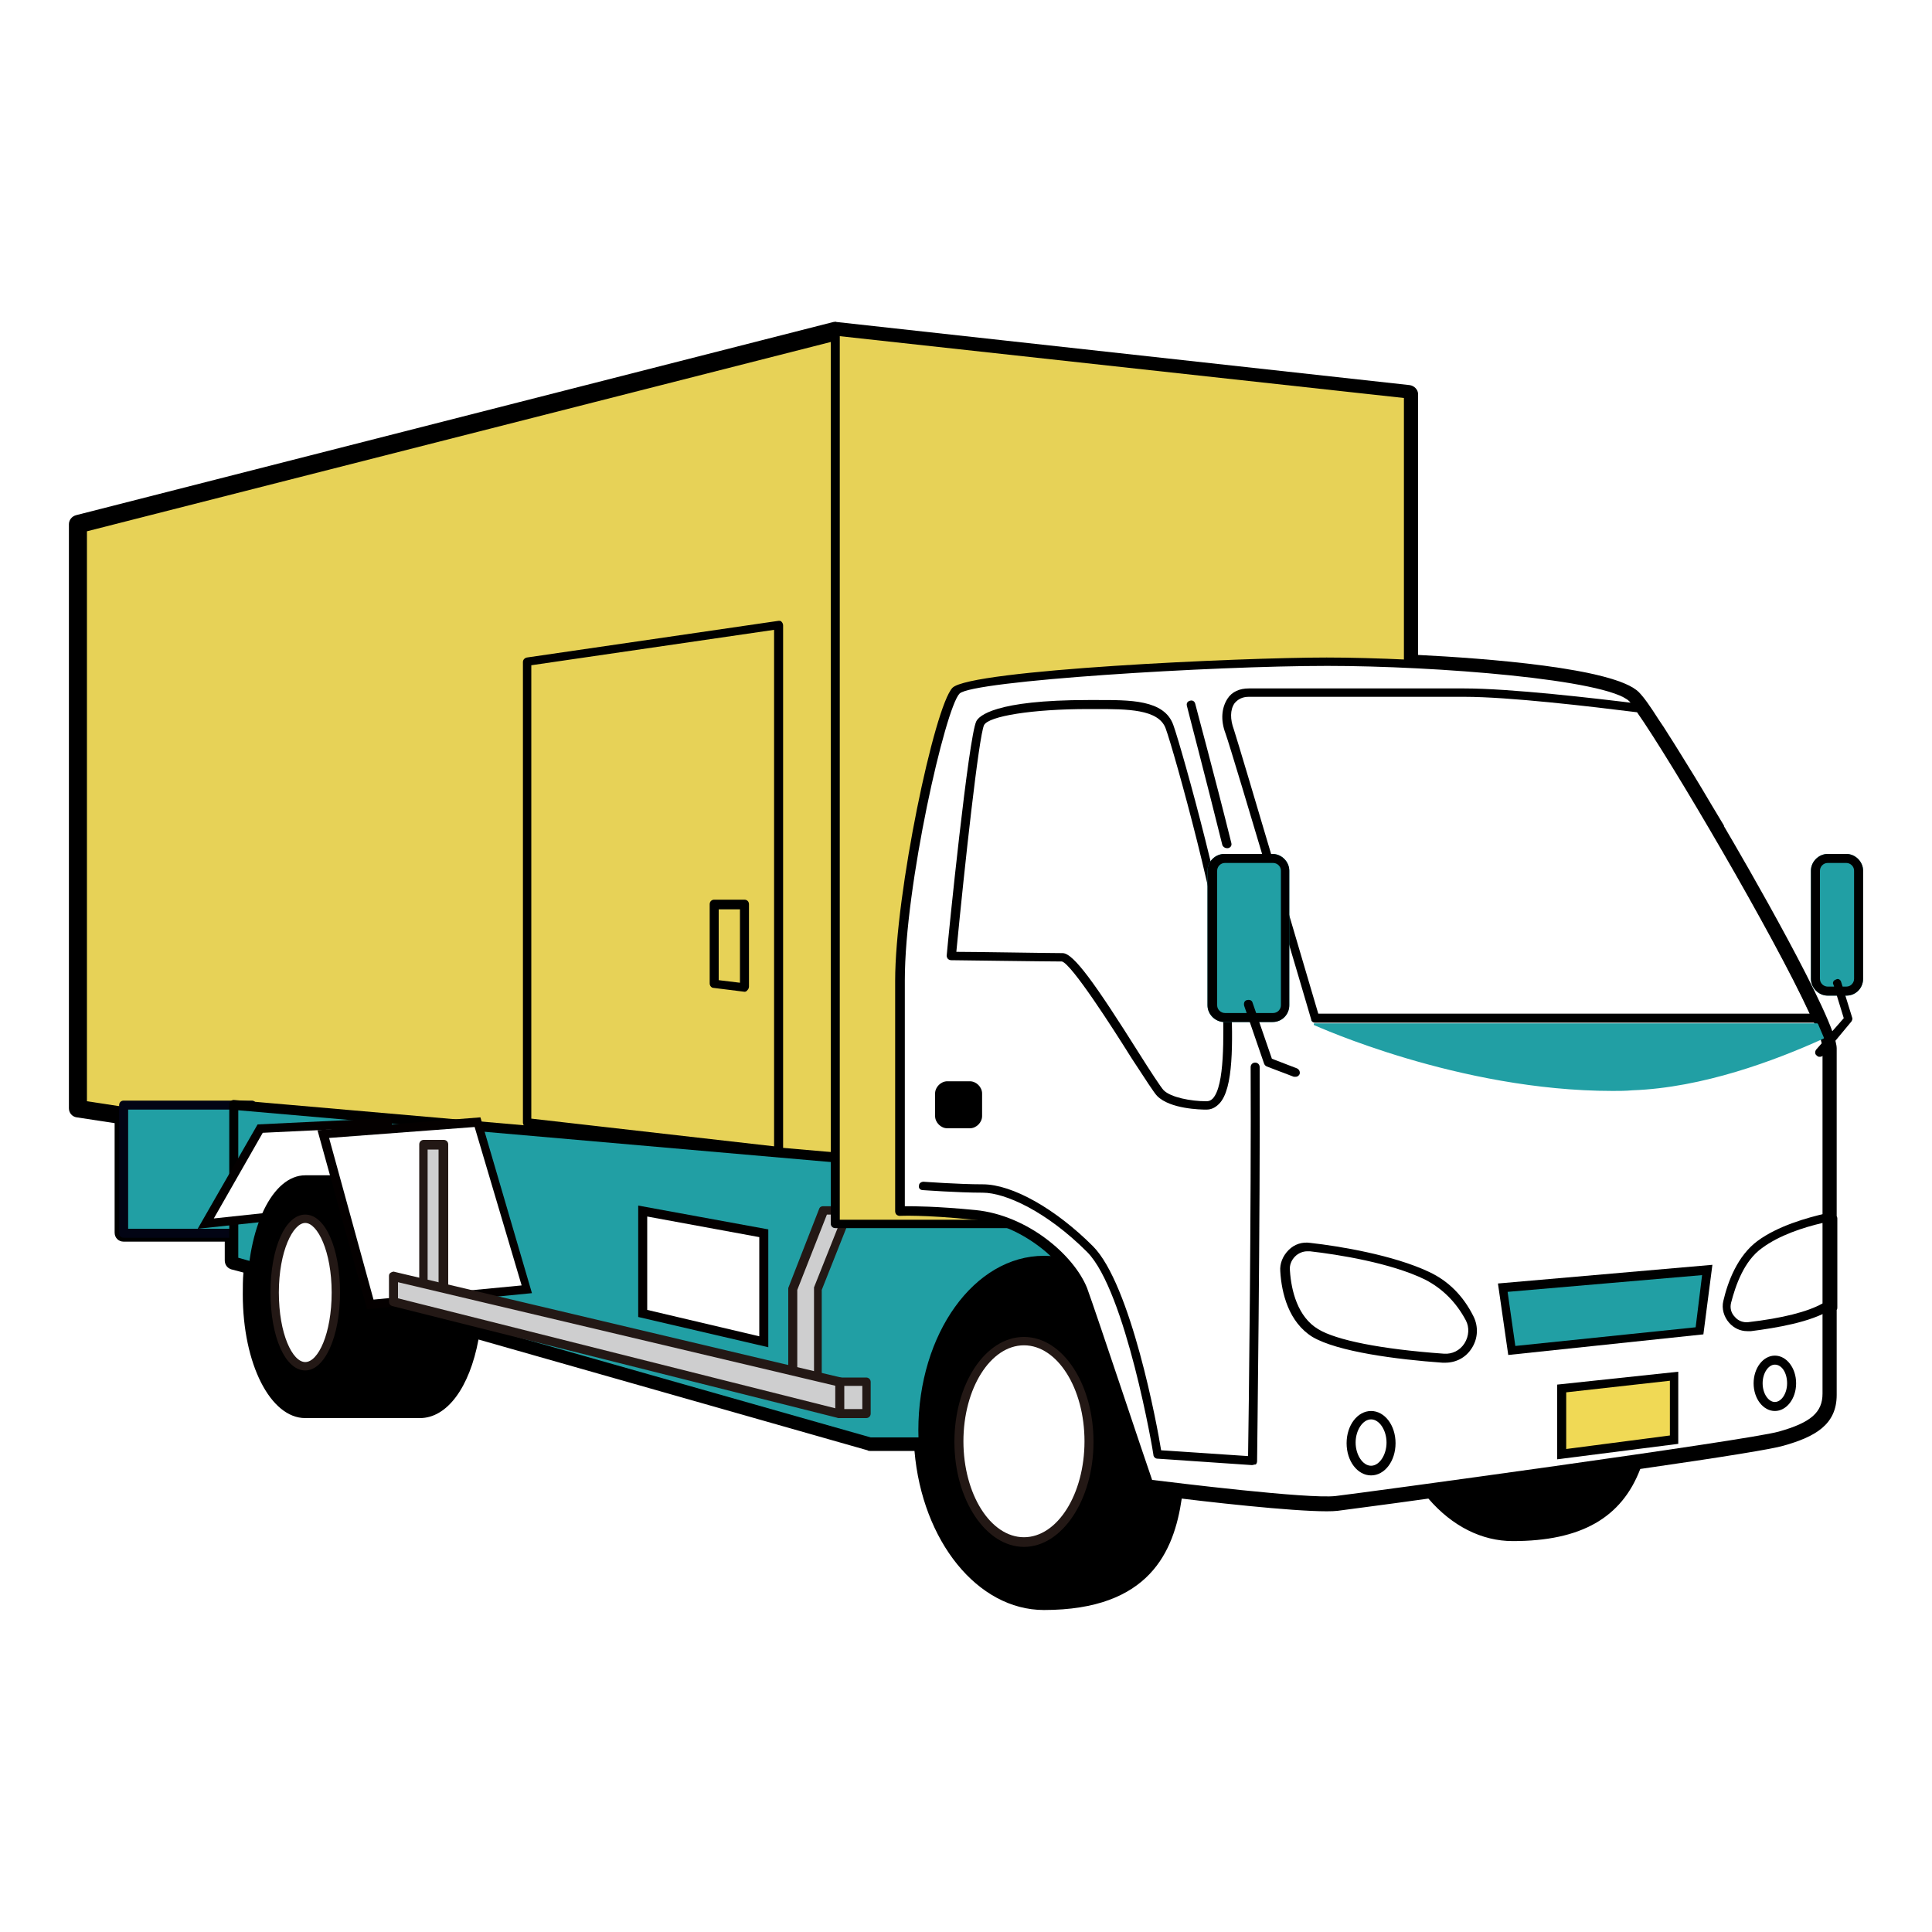 <?xml version="1.0" encoding="utf-8"?>
<!-- Generator: Adobe Illustrator 24.3.0, SVG Export Plug-In . SVG Version: 6.00 Build 0)  -->
<svg version="1.1" xmlns="http://www.w3.org/2000/svg" xmlns:xlink="http://www.w3.org/1999/xlink" x="0px" y="0px"
	 viewBox="0 0 300 300" style="enable-background:new 0 0 300 300;" xml:space="preserve">
<style type="text/css">
	.st0{fill:none;}
	.st1{fill:#15A7AD;}
	.st2{fill:#FFFFFF;}
	.st3{fill:none;stroke:#000000;stroke-width:2;stroke-linejoin:round;stroke-miterlimit:10;}
	.st4{fill:none;stroke:#000000;stroke-width:2.686;stroke-linejoin:round;stroke-miterlimit:10;}
	.st5{fill:#E7D257;stroke:#000000;stroke-width:2.821;stroke-linecap:round;stroke-linejoin:round;stroke-miterlimit:10;}
	.st6{fill:#219FA4;stroke:#020414;stroke-width:1.355;stroke-linecap:round;stroke-linejoin:round;stroke-miterlimit:10;}
	.st7{fill:#219FA4;stroke:#000000;stroke-width:1.355;stroke-linecap:round;stroke-linejoin:round;stroke-miterlimit:10;}
	.st8{fill:#FFFFFF;stroke:#040000;stroke-width:1.355;stroke-miterlimit:10;}
	.st9{stroke:#000000;stroke-width:1.355;stroke-linecap:round;stroke-linejoin:round;stroke-miterlimit:10;}
	.st10{fill:#CECECF;stroke:#231815;stroke-width:1.355;stroke-linecap:round;stroke-linejoin:round;stroke-miterlimit:10;}
	.st11{fill:#FFFFFF;stroke:#231815;stroke-width:1.355;stroke-linecap:round;stroke-linejoin:round;stroke-miterlimit:10;}
	.st12{fill:url(#SVGID_1_);stroke:#040000;stroke-width:1.355;stroke-miterlimit:10;}
	.st13{fill:#E7D257;stroke:#000000;stroke-width:1.355;stroke-linecap:round;stroke-linejoin:round;stroke-miterlimit:10;}
	.st14{fill:none;stroke:#000000;stroke-width:1.355;stroke-linecap:round;stroke-linejoin:round;stroke-miterlimit:10;}
	.st15{fill:#FFFFFF;stroke:#000000;stroke-width:1.355;stroke-linecap:round;stroke-linejoin:round;stroke-miterlimit:10;}
	.st16{fill:#F0D955;stroke:#000000;stroke-width:1.355;stroke-miterlimit:10;}
	.st17{fill:url(#SVGID_2_);}
	.st18{fill:url(#SVGID_3_);}
	.st19{fill:#219FA4;stroke:#000000;stroke-width:1.355;stroke-miterlimit:10;}
	.st20{fill:#FFFFFF;stroke:#000000;stroke-width:1.355;stroke-miterlimit:10;}
	.st21{fill:#219FA4;stroke:#219FA4;stroke-width:0.339;stroke-linecap:round;stroke-linejoin:round;stroke-miterlimit:10;}
	.st22{fill:#219FA4;stroke:#219FA4;stroke-width:1.355;stroke-linecap:round;stroke-linejoin:round;stroke-miterlimit:10;}
	.st23{fill:#E7D257;}
	.st24{fill:#219FA4;}
	.st25{fill:#020414;}
	.st26{fill:#040000;}
	.st27{fill:#CECECF;}
	.st28{fill:#231815;}
	.st29{fill:url(#SVGID_4_);}
	.st30{fill:#F0D955;}
	.st31{fill:url(#SVGID_5_);}
	.st32{fill:url(#SVGID_6_);}
	.st33{fill:#219FA4;stroke:#219FA4;stroke-width:0.36;stroke-linecap:round;stroke-linejoin:round;stroke-miterlimit:10;}
	.st34{fill:none;stroke:#000000;stroke-width:2.245;stroke-miterlimit:10;}
	.st35{fill:#219FA4;stroke:#219FA4;stroke-width:0.372;stroke-linecap:round;stroke-linejoin:round;stroke-miterlimit:10;}
	.st36{fill:none;stroke:#000000;stroke-width:2.065;stroke-linejoin:round;stroke-miterlimit:10;}
	.st37{fill:none;stroke:#000000;stroke-width:1.032;stroke-linejoin:bevel;stroke-miterlimit:10;}
	.st38{fill:none;stroke:#000000;stroke-width:2.065;stroke-linejoin:bevel;stroke-miterlimit:10;}
	.st39{fill:none;stroke:#FFFFFF;stroke-width:1.032;stroke-miterlimit:10;}
	.st40{fill:none;stroke:#000000;stroke-width:1.487;stroke-linecap:round;stroke-linejoin:round;stroke-miterlimit:10;}
	.st41{fill:#FFFFFF;stroke:#000000;stroke-width:3;stroke-linecap:round;stroke-linejoin:round;stroke-miterlimit:10;}
	.st42{fill:none;stroke:#231815;stroke-width:1.001;stroke-linecap:round;stroke-linejoin:round;stroke-miterlimit:10;}
	.st43{fill:none;stroke:#000000;stroke-width:2;stroke-linecap:round;stroke-linejoin:round;stroke-miterlimit:10;}
	.st44{fill:#FFFFFF;stroke:#000000;stroke-width:1.866;stroke-linejoin:round;stroke-miterlimit:10;}
	.st45{fill:#FFFFFF;stroke:#000000;stroke-width:1.866;stroke-linecap:round;stroke-linejoin:round;stroke-miterlimit:10;}
	.st46{fill:none;stroke:#000000;stroke-width:1.866;stroke-linecap:round;stroke-miterlimit:10;}
	.st47{fill:none;stroke:#000000;stroke-width:1.866;stroke-linecap:round;stroke-linejoin:round;stroke-miterlimit:10;}
	.st48{fill:none;stroke:#231815;stroke-width:2;stroke-linecap:round;stroke-linejoin:round;stroke-miterlimit:10;}
	.st49{fill:none;stroke:#000000;stroke-width:2;stroke-miterlimit:10;}
	.st50{fill:#9CCA3F;}
	.st51{opacity:0.6;fill:#FF525B;}
	.st52{fill:#FFFFFF;stroke:#000000;stroke-width:2.937;stroke-linecap:round;stroke-linejoin:round;stroke-miterlimit:10;}
	.st53{fill:none;stroke:#231815;stroke-width:0.98;stroke-linecap:round;stroke-linejoin:round;stroke-miterlimit:10;}
	.st54{fill:none;stroke:#000000;stroke-width:1.958;stroke-linecap:round;stroke-linejoin:round;stroke-miterlimit:10;}
	.st55{fill:none;stroke:#000000;stroke-width:1.827;stroke-linecap:round;stroke-linejoin:round;stroke-miterlimit:10;}
	.st56{fill:none;stroke:#231815;stroke-width:1.958;stroke-linecap:round;stroke-linejoin:round;stroke-miterlimit:10;}
	.st57{fill:#B4DCF0;}
	.st58{fill:none;stroke:#000000;stroke-width:1.958;stroke-linejoin:round;stroke-miterlimit:10;}
	.st59{fill:#00B1B8;}
	.st60{fill:none;stroke:#000000;stroke-width:3;stroke-linejoin:round;stroke-miterlimit:10;}
	.st61{fill:none;stroke:#000000;stroke-width:2;stroke-linecap:round;stroke-miterlimit:10;}
	.st62{fill:none;stroke:#000000;stroke-width:1.791;stroke-linecap:round;stroke-linejoin:round;stroke-miterlimit:10;}
	.st63{fill:none;stroke:#000000;stroke-width:2.686;stroke-linecap:round;stroke-linejoin:round;stroke-miterlimit:10;}
	.st64{fill:none;stroke:#231815;stroke-width:2;stroke-miterlimit:10;}
	.st65{fill:#FFFFFF;stroke:#000000;stroke-width:2;stroke-miterlimit:10;}
	.st66{display:none;}
	.st67{display:inline;fill:#FFFFFF;}
	.st68{display:inline;fill:#231815;}
	.st69{display:inline;}
	.st70{display:inline;fill:#219FA4;}
	.st71{display:inline;fill:#9CCA3F;}
	.st72{display:inline;opacity:0.6;fill:#FF525B;}
	.st73{display:inline;fill:#E7D257;}
	.st74{fill:#BA9BC9;}
</style>
<pattern  x="-960" y="-1322.9" width="17.4" height="17.4" patternUnits="userSpaceOnUse" id="新規パターンスウォッチ_20" viewBox="2.3 -19.7 17.4 17.4" style="overflow:visible;">
	<g>
		<rect x="2.3" y="-19.7" class="st0" width="17.4" height="17.4"/>
		<rect x="2.3" y="-19.7" class="st0" width="17.4" height="17.4"/>
		<g>
			<path class="st1" d="M4.5-19.7c0,1.3-1,2.3-2.3,2.3c-1.3,0-2.3-1-2.3-2.3S1-22,2.3-22C3.5-22,4.5-20.9,4.5-19.7z"/>
			<path class="st1" d="M22-19.7c0,1.3-1,2.3-2.3,2.3c-1.3,0-2.3-1-2.3-2.3s1-2.3,2.3-2.3C20.9-22,22-20.9,22-19.7z"/>
			<path class="st1" d="M4.5-2.3C4.5-1,3.5,0,2.3,0C1,0,0-1,0-2.3s1-2.3,2.3-2.3C3.5-4.5,4.5-3.5,4.5-2.3z"/>
			<path class="st1" d="M13.3-11c0,1.3-1,2.3-2.3,2.3c-1.3,0-2.3-1-2.3-2.3c0-1.3,1-2.3,2.3-2.3C12.2-13.3,13.3-12.2,13.3-11z"/>
			<path class="st1" d="M22-2.3C22-1,20.9,0,19.7,0c-1.3,0-2.3-1-2.3-2.3s1-2.3,2.3-2.3C20.9-4.5,22-3.5,22-2.3z"/>
		</g>
	</g>
</pattern>
<g id="back">
</g>
<g id="img">
	<g>
		<g>
			<path class="st23" d="M218.7,103.1c14.8,0.7,31.9,2.6,34.7,5.4c0.3,0.3,0.7,0.8,1.2,1.5l0,0c0,0,0,0,0,0c0.5,0.7,1.1,1.6,1.8,2.6
				c0,0,0,0,0,0c0.5,0.7,0.9,1.4,1.5,2.3c0,0,0,0,0,0c0.5,0.8,1.1,1.7,1.6,2.6c0,0,0,0,0,0c1.4,2.3,3.1,5,4.7,7.8c0,0,0,0,0,0
				c0.7,1.1,1.3,2.3,2,3.5c0,0,0,0,0,0c8.3,14.2,17.4,30.9,17.4,33.9c0,2.5,0,14.4,0,26.4c0,0,0,0,0.1,0c0,4.8,0,9.5,0,13.8
				c0,0,0,0-0.1,0c0,7,0,12.5,0,13.6c0,3.4-2.2,5.1-7.3,6.5c-1.9,0.5-11.4,2-22.8,3.7c-2.3,6.7-7.4,11-18.8,11
				c-4.8,0-9.2-2.5-12.5-6.7c-7.7,1-13.5,1.8-14.8,2c-3.5,0.4-18.1-1.2-25.2-2.1c-1.1,10.3-5.3,17.7-20.2,17.7
				c-10,0-18.1-10.9-18.7-24.7h-8.2l-62-17.6c-1,7.3-4.2,12.6-7.9,12.6H47.4c-4.6,0-8.3-8-8.3-17.8c0-1.5,0.1-3,0.3-4.4l-3-0.9v-4.3
				H19.2v-18.2l-7.1-1.1V81.4l117.6-30l89,9.8V103.1z"/>
			<path d="M162.1,250c-10.3,0-18.9-10.7-20.1-24.7h-6.9c-0.1,0-0.3,0-0.4-0.1l-60.4-17.2c-1.4,7.5-4.9,12.2-9.1,12.2H47.4
				c-5.4,0-9.7-8.4-9.7-19.2c0-1.1,0-2.3,0.1-3.4l-1.9-0.5c-0.6-0.2-1-0.7-1-1.4v-2.9H19.2c-0.8,0-1.4-0.6-1.4-1.4v-17l-5.9-0.9
				c-0.7-0.1-1.2-0.7-1.2-1.4V81.4c0-0.6,0.4-1.2,1.1-1.4l117.6-30c0.2,0,0.3-0.1,0.5,0l89,9.8c0.7,0.1,1.3,0.7,1.3,1.4v40.5
				c10.1,0.5,30.6,2,34.3,5.8c0.3,0.3,0.8,0.9,1.3,1.6c0.5,0.7,1.1,1.6,1.8,2.7c0,0,0,0,0,0l0,0c0.5,0.7,1,1.5,1.5,2.3
				c0.5,0.8,1.1,1.7,1.7,2.7c1.5,2.4,3.1,5,4.8,7.9c0.7,1.2,1.4,2.3,2.1,3.5c0,0,0,0.1,0,0.1c2.9,4.9,17.5,30.1,17.5,34.5v26
				c0,0.1,0.1,0.2,0.1,0.4v13.8c0,0.1,0,0.3-0.1,0.4v13.2c0,4.6-3.3,6.5-8.3,7.9c-1.7,0.5-9,1.7-22.2,3.6
				c-2.9,7.6-9.2,11.2-19.8,11.2c-4.8,0-9.4-2.3-13.1-6.6c-7.1,1-12.7,1.7-14.1,1.9c-3.4,0.4-16-0.9-24.2-1.9
				C182.3,240.9,178.5,250,162.1,250z M135.3,222.5h8c0.8,0,1.4,0.6,1.4,1.3c0.6,13.1,8.2,23.3,17.3,23.3c14.9,0,17.9-7.9,18.8-16.4
				c0-0.4,0.2-0.7,0.5-1c0.3-0.2,0.7-0.3,1-0.3c13.4,1.6,22.5,2.4,24.9,2.1c1.4-0.2,7.3-1,14.8-2c0.5-0.1,1,0.1,1.3,0.5
				c3.2,4,7.2,6.1,11.4,6.1c9.7,0,15.1-3.1,17.5-10.1c0.2-0.5,0.6-0.9,1.1-0.9c16.7-2.4,21.5-3.3,22.6-3.6c5.2-1.5,6.2-3,6.2-5.2
				v-13.6c0-0.1,0-0.3,0.1-0.4v-13c0-0.1-0.1-0.2-0.1-0.4v-26.4c0-1.9-6-14.1-17.2-33.2c-0.7-1.2-1.4-2.3-2-3.5
				c-1.7-2.8-3.3-5.4-4.7-7.8c-0.6-0.9-1.1-1.8-1.7-2.6c-0.5-0.8-1-1.6-1.5-2.3c0,0,0,0,0-0.1c-0.7-1-1.3-1.9-1.7-2.5
				c-0.6-0.9-0.9-1.2-1-1.3c-2.1-2.1-16-4.1-33.8-5c-0.8,0-1.3-0.7-1.3-1.4V62.5l-87.4-9.6L13.5,82.5V171l5.9,0.9
				c0.7,0.1,1.2,0.7,1.2,1.4v16.8h15.7c0.8,0,1.4,0.6,1.4,1.4v3.2l2,0.6c0.7,0.2,1.1,0.8,1,1.5c-0.2,1.4-0.2,2.8-0.2,4.2
				c0,9.6,3.6,16.4,6.9,16.4h17.8c2.8,0,5.6-4.8,6.5-11.4c0.1-0.4,0.3-0.8,0.6-1c0.3-0.2,0.8-0.3,1.2-0.2L135.3,222.5z"/>
		</g>
		<g>
			<g>
				
					<rect x="19.2" y="171.6" transform="matrix(-1 -4.485358e-11 4.485358e-11 -1 58.331 363.144)" class="st24" width="19.9" height="19.9"/>
				<path class="st25" d="M39.1,192.2H19.2c-0.4,0-0.7-0.3-0.7-0.7v-19.9c0-0.4,0.3-0.7,0.7-0.7h19.9c0.4,0,0.7,0.3,0.7,0.7v19.9
					C39.8,191.9,39.5,192.2,39.1,192.2z M19.9,190.8h18.5v-18.5H19.9V190.8z"/>
			</g>
			<g>
				<polygon class="st24" points="146.7,223.9 135.1,223.9 36.3,195.8 36.3,171.6 170.4,183.3 170.4,201.4 				"/>
				<path d="M146.7,224.5h-11.6c-0.1,0-0.1,0-0.2,0l-98.8-28.1c-0.3-0.1-0.5-0.3-0.5-0.7v-24.2c0-0.2,0.1-0.4,0.2-0.5
					c0.1-0.1,0.3-0.2,0.5-0.2l134.1,11.7c0.4,0,0.6,0.3,0.6,0.7v18c0,0.2-0.1,0.4-0.2,0.5l-23.7,22.5
					C147.1,224.5,146.9,224.5,146.7,224.5z M135.2,223.2h11.2l23.3-22.1V184L37,172.4v22.9L135.2,223.2z"/>
			</g>
			<g>
				<polygon class="st2" points="40.4,175.3 31.9,190 62,186.8 60.1,174.3 				"/>
				<path class="st26" d="M30.7,190.8l9.3-16.2l20.7-1l2.1,13.8L30.7,190.8z M40.8,175.9l-7.6,13.3l28.1-3L59.6,175L40.8,175.9z"/>
			</g>
			<g>
				<path d="M39.1,201.1c0-9.8,3.7-17.8,8.3-17.8l0,0h17.8c4.6,0,8.3,8,8.3,17.8c0,9.8-3.7,17.8-8.3,17.8H47.4l0,0
					C42.8,218.9,39.1,210.9,39.1,201.1z"/>
				<path d="M65.2,219.5H47.4c-5,0-9-8.1-9-18.5s3.9-18.5,9-18.5h17.8c5,0,9,8.1,9,18.5S70.2,219.5,65.2,219.5z M47.4,184
					c-4.1,0-7.6,7.8-7.6,17.1s3.5,17.1,7.6,17.1h17.8c4.1,0,7.6-7.8,7.6-17.1S69.3,184,65.2,184H47.4z"/>
			</g>
			<g>
				<polygon class="st2" points="50.2,176.1 57.5,202.6 81.8,200.2 74.2,174.3 				"/>
				<path class="st26" d="M57,203.3l-7.7-27.8l25.3-2l8,27.3L57,203.3z M51.1,176.7l6.9,25.1l23-2.2L73.7,175L51.1,176.7z"/>
			</g>
			<g>
				<g>
					
						<rect x="65.8" y="177.8" transform="matrix(-1 -4.515556e-11 4.515556e-11 -1 134.606 379.383)" class="st27" width="3.1" height="23.9"/>
					<path class="st28" d="M68.9,202.3h-3.1c-0.4,0-0.7-0.3-0.7-0.7v-23.9c0-0.4,0.3-0.7,0.7-0.7h3.1c0.4,0,0.7,0.3,0.7,0.7v23.9
						C69.5,202,69.2,202.3,68.9,202.3z M66.4,201h1.7v-22.5h-1.7V201z"/>
				</g>
				<g>
					<polygon class="st27" points="127.9,187.9 131.9,187.9 127,200.1 127,216.4 123.1,216.4 123.1,200.1 					"/>
					<path class="st28" d="M127,217.1h-3.9c-0.4,0-0.7-0.3-0.7-0.7v-16.2c0-0.1,0-0.2,0-0.2l4.8-12.3c0.1-0.3,0.4-0.4,0.6-0.4h3.9
						c0.2,0,0.4,0.1,0.6,0.3c0.1,0.2,0.2,0.4,0.1,0.6l-4.8,12.1v16.1C127.7,216.8,127.4,217.1,127,217.1z M123.8,215.7h2.6v-15.6
						c0-0.1,0-0.2,0-0.2l4.5-11.3h-2.5l-4.6,11.7V215.7z"/>
				</g>
				<g>
					<polygon class="st27" points="130.4,219.5 61.1,202.1 61.1,198.1 130.4,214.6 					"/>
					<path class="st28" d="M130.4,220.2c-0.1,0-0.1,0-0.2,0l-69.3-17.4c-0.3-0.1-0.5-0.3-0.5-0.7v-4c0-0.2,0.1-0.4,0.3-0.5
						c0.2-0.1,0.4-0.2,0.6-0.1l69.3,16.4c0.3,0.1,0.5,0.3,0.5,0.7v4.9c0,0.2-0.1,0.4-0.3,0.5C130.7,220.1,130.6,220.2,130.4,220.2z
						 M61.8,201.6l68,17.1v-3.5l-68-16.1V201.6z"/>
				</g>
				<g>
					
						<rect x="130.4" y="214.6" transform="matrix(-1 -4.508139e-11 4.508139e-11 -1 264.925 434.082)" class="st27" width="4.1" height="4.9"/>
					<path class="st28" d="M134.5,220.2h-4.1c-0.4,0-0.7-0.3-0.7-0.7v-4.9c0-0.4,0.3-0.7,0.7-0.7h4.1c0.4,0,0.7,0.3,0.7,0.7v4.9
						C135.2,219.9,134.9,220.2,134.5,220.2z M131.1,218.8h2.8v-3.6h-2.8V218.8z"/>
				</g>
			</g>
			<g>
				<g>
					<path d="M143.3,222.2c0-14.6,8.4-26.4,18.8-26.4c12.6,0,20.5,11.8,20.5,26.4c0,14.6-1.7,26.4-20.5,26.4
						C151.7,248.5,143.3,236.7,143.3,222.2z"/>
					<path d="M162.1,249.2c-10.7,0-19.5-12.1-19.5-27.1s8.7-27.1,19.5-27.1c12.3,0,21.2,11.4,21.2,27.1
						C183.3,236.4,181.7,249.2,162.1,249.2z M162.1,196.5c-10,0-18.1,11.5-18.1,25.7s8.1,25.7,18.1,25.7c18.4,0,19.9-11.6,19.9-25.7
						C181.9,207.3,173.6,196.5,162.1,196.5z"/>
				</g>
				<g>
					<ellipse class="st2" cx="159" cy="223.9" rx="10.1" ry="15.6"/>
					<path class="st28" d="M159,240.2c-5.9,0-10.8-7.3-10.8-16.3s4.8-16.3,10.8-16.3s10.8,7.3,10.8,16.3S164.9,240.2,159,240.2z
						 M159,208.9c-5.2,0-9.4,6.7-9.4,14.9s4.2,14.9,9.4,14.9s9.4-6.7,9.4-14.9S164.2,208.9,159,208.9z"/>
				</g>
			</g>
			<g>
				<g>
					<path d="M216,211.3c0-14.6,8.4-26.4,18.8-26.4c12.6,0,20.5,11.8,20.5,26.4c0,14.6-1.7,26.4-20.5,26.4
						C224.4,237.6,216,225.8,216,211.3z"/>
					<path d="M234.8,238.3c-10.7,0-19.5-12.1-19.5-27.1c0-14.9,8.7-27,19.5-27c12.3,0,21.2,11.4,21.2,27
						C256,225.5,254.4,238.3,234.8,238.3z M234.8,185.6c-10,0-18.1,11.5-18.1,25.7c0,14.2,8.1,25.7,18.1,25.7
						c18.4,0,19.9-11.6,19.9-25.7C254.6,196.4,246.3,185.6,234.8,185.6z"/>
				</g>
				<g>
					<ellipse class="st2" cx="231.6" cy="213" rx="10.1" ry="15.6"/>
					<path class="st28" d="M231.6,229.3c-5.9,0-10.8-7.3-10.8-16.3s4.8-16.3,10.8-16.3s10.8,7.3,10.8,16.3S237.6,229.3,231.6,229.3z
						 M231.6,198c-5.2,0-9.4,6.7-9.4,14.9s4.2,14.9,9.4,14.9s9.4-6.7,9.4-14.9S236.8,198,231.6,198z"/>
				</g>
			</g>
			<g>
				<path class="st2" d="M42.6,200.7c0,6.3,2.1,11.4,4.7,11.4c2.6,0,4.7-5.1,4.7-11.4c0-6.3-2.1-11.4-4.7-11.4
					C44.7,189.2,42.6,194.4,42.6,200.7z"/>
				<path class="st28" d="M47.4,212.8c-3.1,0-5.4-5.2-5.4-12.1s2.3-12.1,5.4-12.1s5.4,5.2,5.4,12.1S50.4,212.8,47.4,212.8z
					 M47.4,189.9c-1.9,0-4.1,4.4-4.1,10.8s2.1,10.8,4.1,10.8s4.1-4.4,4.1-10.8S49.3,189.9,47.4,189.9z"/>
			</g>
			<polygon class="st2" points="99.9,203.9 118.7,208.4 118.7,191.5 99.9,188 			"/>
			<g>
				
					<pattern  id="SVGID_1_" xlink:href="#譁ｰ隕上ヱ繧ｿ繝ｼ繝ｳ繧ｹ繧ｦ繧ｩ繝メ_20" patternTransform="matrix(-0.496 0 0 0.496 -29433.609 16789.127)">
				</pattern>
				<polygon style="fill:url(#SVGID_1_);" points="99.9,203.9 118.7,208.4 118.7,191.5 99.9,188 				"/>
				<path class="st26" d="M119.3,209.2l-20.2-4.7v-17.3l20.2,3.7V209.2z M100.5,203.4l17.4,4.1v-15.4l-17.4-3.2V203.4z"/>
			</g>
		</g>
		<g>
			<g>
				<g>
					<g>
						<g>
							<polygon class="st23" points="218.7,61.2 129.7,51.5 129.7,190.1 218.7,190.1 							"/>
							<path d="M218.7,190.7h-89c-0.4,0-0.7-0.3-0.7-0.7V51.5c0-0.2,0.1-0.4,0.2-0.5c0.1-0.1,0.3-0.2,0.5-0.2l89,9.8
								c0.3,0,0.6,0.3,0.6,0.7v128.8C219.3,190.4,219,190.7,218.7,190.7z M130.4,189.4H218V61.8l-87.6-9.6V189.4z"/>
						</g>
					</g>
				</g>
				<g>
					<polygon class="st23" points="81.8,174.3 120.9,178.7 120.9,97 81.8,102.8 					"/>
					<path d="M120.9,179.4C120.9,179.4,120.8,179.4,120.9,179.4L81.8,175c-0.3,0-0.6-0.3-0.6-0.7v-71.5c0-0.3,0.2-0.6,0.6-0.7
						l39.1-5.7c0.2,0,0.4,0,0.5,0.2c0.1,0.1,0.2,0.3,0.2,0.5v81.7c0,0.2-0.1,0.4-0.2,0.5C121.2,179.3,121.1,179.4,120.9,179.4z
						 M82.5,173.7l37.7,4.3V97.8l-37.7,5.5V173.7z"/>
				</g>
				<path d="M115.6,154C115.5,154,115.5,154,115.6,154l-4.8-0.6c-0.3,0-0.6-0.3-0.6-0.7v-12.3c0-0.4,0.3-0.7,0.7-0.7h4.7
					c0.4,0,0.7,0.3,0.7,0.7v12.8c0,0.2-0.1,0.4-0.2,0.5C115.9,154,115.7,154,115.6,154z M111.6,152.2l3.3,0.4v-11.4h-3.3V152.2z"/>
			</g>
		</g>
		<g>
			<path class="st2" d="M139.7,188.1c0,0,0-21.2,0-35.8s6.3-42.6,8.7-45c2.4-2.4,42.1-4.5,57.6-4.5c15.5,0,43.7,2,47.4,5.7
				c3.8,3.8,30.2,49.1,30.2,54.2c0,5.1,0,50.3,0,53.7c0,3.4-2.2,5.1-7.3,6.5c-5.1,1.5-64.2,9.4-68.9,10c-4.7,0.6-29.1-2.6-29.1-2.6
				s-8.5-25.4-10.4-30.1s-8.7-10.9-16.7-11.7C143.3,187.9,139.7,188.1,139.7,188.1z"/>
			<path d="M205.9,233.7c-7,0-26.7-2.5-27.6-2.6c-0.3,0-0.5-0.2-0.6-0.5c-0.1-0.3-8.5-25.5-10.4-30c-1.7-4.2-8.3-10.5-16.1-11.2
				c-7.8-0.8-11.4-0.6-11.5-0.6c-0.2,0-0.4-0.1-0.5-0.2c-0.1-0.1-0.2-0.3-0.2-0.5v-35.8c0-13.6,6.1-42.6,8.9-45.5
				c2.8-2.8,44.8-4.7,58.1-4.7c14.2,0,43.8,1.8,47.9,5.9c3.4,3.4,30.4,49,30.4,54.7v53.7c0,4.1-3.1,5.9-7.8,7.2
				c-5.2,1.5-64.6,9.5-69,10C207.1,233.7,206.6,233.7,205.9,233.7z M178.9,229.8c3.3,0.4,24.3,3,28.5,2.5c4.3-0.5,63.8-8.6,68.8-10
				c5-1.4,6.8-3,6.8-5.9v-53.7c0-2-5.3-12.7-13.6-27.3c-7.3-12.9-14.7-24.7-16.4-26.5c-3.4-3.4-30.1-5.5-46.9-5.5
				c-17.9,0-55.1,2.3-57.1,4.3c-2.2,2.2-8.5,29.8-8.5,44.5v35.1c1.4,0,4.9,0,11,0.6c8,0.8,15.2,6.9,17.3,12.1
				C170.4,204.4,177.7,226.4,178.9,229.8z"/>
		</g>
		<g>
			<polygon class="st30" points="242.5,225.8 259.9,223.6 259.9,213.7 242.5,215.6 			"/>
			<path d="M241.8,226.6V215l18.8-2v11.2L241.8,226.6z M243.2,216.2v8.8l16.1-2.1v-8.5L243.2,216.2z"/>
		</g>
		
			<pattern  id="SVGID_2_" xlink:href="#譁ｰ隕上ヱ繧ｿ繝ｼ繝ｳ繧ｹ繧ｦ繧ｩ繝メ_20" patternTransform="matrix(-0.496 0 0 0.496 -29433.609 16789.127)">
		</pattern>
		<path class="st17" d="M190.5,151.1c0-7.3-7.5-34.5-8.8-38.2c-1.4-3.8-7.3-3.4-12.6-3.4c-5.3,0-15.6,0.5-16.8,2.9
			c-1.2,2.4-4.5,36.1-4.5,36.1s14.8,0.2,17.2,0.2c2.4,0,13.8,19.6,15.3,21.1c1.5,1.5,5.1,1.9,7.1,1.9
			C191.8,171.6,190.5,158.4,190.5,151.1z"/>
		<path d="M187.3,172.3c-0.9,0-5.6-0.1-7.6-2.1c-0.5-0.5-1.7-2.4-4-5.9c-3-4.8-9.3-14.6-10.8-15c-2.3,0-17-0.2-17.2-0.2
			c-0.2,0-0.4-0.1-0.5-0.2c-0.1-0.1-0.2-0.3-0.2-0.5c0.3-3.5,3.4-34,4.6-36.4c0.4-0.8,2.8-3.3,17.4-3.3l1.2,0c5.2,0,10.6-0.1,12,3.9
			c1.3,3.6,8.9,30.9,8.9,38.4c0,1.3,0,2.7,0.1,4.3c0.2,6.4,0.4,13.8-1.9,16.1C188.7,172,188.1,172.3,187.3,172.3z M148.5,147.8
			c3,0,14.4,0.2,16.5,0.2c1.7,0,5.1,4.8,11.9,15.6c1.7,2.7,3.4,5.3,3.8,5.7c1.1,1.1,4.2,1.7,6.6,1.7c0.4,0,0.7-0.1,1-0.4
			c1.9-2,1.7-9.6,1.6-15.2c0-1.5-0.1-3-0.1-4.3c0-7.4-7.5-34.5-8.8-38c-1.1-3-6-3-10.8-3l-1.2,0c-8.7,0-15.5,1.1-16.2,2.5
			C152,114.3,149.8,134.3,148.5,147.8z"/>
		<path d="M194.4,227.5C194.4,227.5,194.4,227.5,194.4,227.5l-14.7-1c-0.3,0-0.6-0.3-0.6-0.6c0-0.3-4.3-25.5-10.3-31.5
			c-6.3-6.3-12.7-9.2-16.2-9.2c-3.9,0-9.2-0.4-9.3-0.4c-0.4,0-0.7-0.3-0.6-0.7c0-0.4,0.4-0.6,0.7-0.6c0.1,0,5.4,0.4,9.2,0.4
			c4.6,0,11.3,3.8,17.1,9.6c5.9,5.9,10,27.9,10.6,31.7l13.5,0.9c0.1-5.3,0.5-39.3,0.4-60.4c0-0.4,0.3-0.7,0.7-0.7c0,0,0,0,0,0
			c0.4,0,0.7,0.3,0.7,0.7c0.1,22.9-0.4,60.8-0.4,61.2c0,0.2-0.1,0.4-0.2,0.5C194.7,227.4,194.6,227.5,194.4,227.5z"/>
		<path d="M190.5,131.7c-0.3,0-0.6-0.2-0.7-0.5c-2.6-10.5-5.5-21.5-5.5-21.6c-0.1-0.4,0.1-0.7,0.5-0.8c0.4-0.1,0.7,0.1,0.8,0.5
			c0,0.1,3,11.1,5.6,21.6c0.1,0.4-0.1,0.7-0.5,0.8C190.6,131.7,190.5,131.7,190.5,131.7z"/>
		<path d="M145.2,173.3c0,1,0.9,1.9,1.9,1.9h3.5c1,0,1.9-0.9,1.9-1.9v-3.5c0-1-0.9-1.9-1.9-1.9h-3.5c-1,0-1.9,0.9-1.9,1.9V173.3z"/>
		
			<pattern  id="SVGID_3_" xlink:href="#譁ｰ隕上ヱ繧ｿ繝ｼ繝ｳ繧ｹ繧ｦ繧ｩ繝メ_20" patternTransform="matrix(-0.496 0 0 0.496 -29433.609 16789.127)">
		</pattern>
		<path class="st18" d="M190.9,113.7c-1.3-3.4,0.2-6.1,3-6.1c2.8,0,23.6,0,33.5,0c7.1,0,20.3,1.5,27.2,2.4
			c5.3,7.3,22.3,36.3,27.5,48.1h-77.9C204.2,158.1,192.2,117.1,190.9,113.7z"/>
		<path d="M282.1,158.8h-77.9c-0.3,0-0.6-0.2-0.6-0.5c-0.1-0.4-12.1-41-13.3-44.4l0,0c-0.8-2.1-0.6-4,0.3-5.4
			c0.7-1.1,1.9-1.6,3.3-1.6h33.5c7.1,0,20.1,1.5,27.3,2.4c0.2,0,0.4,0.1,0.5,0.3c5.3,7.3,22.3,36.4,27.6,48.3
			c0.1,0.2,0.1,0.5-0.1,0.6S282.3,158.8,282.1,158.8z M204.7,157.4H281c-5.6-12.2-21.6-39.4-26.8-46.8c-7.2-0.9-19.9-2.4-26.8-2.4
			h-33.5c-1,0-1.7,0.4-2.2,1c-0.7,1-0.7,2.5-0.1,4.1C192.7,116.7,203.3,152.6,204.7,157.4z"/>
		<g>
			<polygon class="st24" points="234.8,209.7 263.9,206.6 265.1,197.2 233.3,200 			"/>
			<path d="M234.2,210.4l-1.6-11.1l33.3-2.9l-1.4,10.8L234.2,210.4z M234.1,200.6l1.2,8.4l28-2.9l1-8.1L234.1,200.6z"/>
		</g>
		<g>
			<path class="st2" d="M209.8,224.1c0,2.4,1.4,4.3,3.1,4.3c1.7,0,3.1-1.9,3.1-4.3c0-2.4-1.4-4.3-3.1-4.3
				C211.2,219.8,209.8,221.7,209.8,224.1z"/>
			<path d="M212.9,229.1c-2.1,0-3.8-2.2-3.8-5s1.7-5,3.8-5s3.8,2.2,3.8,5S215,229.1,212.9,229.1z M212.9,220.4
				c-1.3,0-2.4,1.7-2.4,3.6s1.1,3.6,2.4,3.6s2.4-1.7,2.4-3.6S214.2,220.4,212.9,220.4z"/>
		</g>
		<g>
			<path class="st2" d="M273,214.8c0,2,1.2,3.6,2.6,3.6c1.4,0,2.6-1.6,2.6-3.6c0-2-1.2-3.6-2.6-3.6C274.2,211.3,273,212.9,273,214.8
				z"/>
			<path d="M275.6,219.1c-1.8,0-3.3-1.9-3.3-4.3s1.5-4.3,3.3-4.3s3.3,1.9,3.3,4.3S277.4,219.1,275.6,219.1z M275.6,211.9
				c-1,0-1.9,1.3-1.9,2.9s0.9,2.9,1.9,2.9c1,0,1.9-1.3,1.9-2.9S276.7,211.9,275.6,211.9z"/>
		</g>
		<g>
			<path class="st24" d="M204.2,159h77.9l0.9,2.1c-7.2,3.3-18.5,7.6-29.5,8C228.2,170.1,204.2,159,204.2,159z"/>
			<path class="st24" d="M250.4,169.4c-23.9,0-46-10.1-46.3-10.2c-0.1,0-0.1-0.1-0.1-0.2c0-0.1,0.1-0.1,0.2-0.1h77.9
				c0.1,0,0.1,0,0.2,0.1l0.9,2.1c0,0.1,0,0.2-0.1,0.2c-7.5,3.4-18.7,7.6-29.6,8C252.4,169.4,251.4,169.4,250.4,169.4z M205,159.2
				c4.2,1.8,25.9,10.6,48.4,9.8c10.8-0.4,21.9-4.5,29.3-7.9l-0.8-1.8H205z"/>
		</g>
		<g>
			<g>
				<g>
					<path class="st24" d="M281.9,152c0,1,0.9,1.9,1.9,1.9h2.9c1,0,1.9-0.9,1.9-1.9v-16.8c0-1-0.9-1.9-1.9-1.9h-2.9
						c-1,0-1.9,0.9-1.9,1.9V152z"/>
					<path class="st24" d="M286.7,154.6h-2.9c-1.4,0-2.6-1.2-2.6-2.6v-16.8c0-1.4,1.2-2.6,2.6-2.6h2.9c1.4,0,2.6,1.2,2.6,2.6V152
						C289.3,153.4,288.2,154.6,286.7,154.6z M283.8,134c-0.7,0-1.2,0.6-1.2,1.2V152c0,0.7,0.6,1.2,1.2,1.2h2.9
						c0.7,0,1.2-0.6,1.2-1.2v-16.8c0-0.7-0.6-1.2-1.2-1.2H283.8z"/>
				</g>
				<path d="M286.7,154.6h-2.9c-1.4,0-2.6-1.2-2.6-2.6v-16.8c0-1.4,1.2-2.6,2.6-2.6h2.9c1.4,0,2.6,1.2,2.6,2.6V152
					C289.3,153.4,288.2,154.6,286.7,154.6z M283.8,134c-0.7,0-1.2,0.6-1.2,1.2V152c0,0.7,0.6,1.2,1.2,1.2h2.9c0.7,0,1.2-0.6,1.2-1.2
					v-16.8c0-0.7-0.6-1.2-1.2-1.2H283.8z"/>
			</g>
			<path d="M282.6,164.1c0.2,0,0.4-0.1,0.5-0.2l4.4-5.3c0.1-0.2,0.2-0.4,0.1-0.6l-1.7-5.5c-0.1-0.4-0.5-0.6-0.8-0.4
				c-0.4,0.1-0.6,0.5-0.4,0.8l1.6,5.2L282,163c-0.2,0.3-0.2,0.7,0.1,0.9C282.3,164.1,282.4,164.1,282.6,164.1z"/>
		</g>
		<g>
			<g>
				<g>
					<path class="st24" d="M188.3,156.1c0,1,0.9,1.9,1.9,1.9h7.5c1,0,1.9-0.9,1.9-1.9v-20.9c0-1-0.9-1.9-1.9-1.9h-7.5
						c-1,0-1.9,0.9-1.9,1.9V156.1z"/>
					<path class="st24" d="M197.6,158.7h-7.5c-1.4,0-2.6-1.2-2.6-2.6v-20.9c0-1.4,1.2-2.6,2.6-2.6h7.5c1.4,0,2.6,1.2,2.6,2.6v20.9
						C200.2,157.5,199.1,158.7,197.6,158.7z M190.2,134c-0.7,0-1.2,0.6-1.2,1.2v20.9c0,0.7,0.6,1.2,1.2,1.2h7.5
						c0.7,0,1.2-0.6,1.2-1.2v-20.9c0-0.7-0.6-1.2-1.2-1.2H190.2z"/>
				</g>
				<path d="M197.6,158.7h-7.5c-1.4,0-2.6-1.2-2.6-2.6v-20.9c0-1.4,1.2-2.6,2.6-2.6h7.5c1.4,0,2.6,1.2,2.6,2.6v20.9
					C200.2,157.5,199.1,158.7,197.6,158.7z M190.2,134c-0.7,0-1.2,0.6-1.2,1.2v20.9c0,0.7,0.6,1.2,1.2,1.2h7.5
					c0.7,0,1.2-0.6,1.2-1.2v-20.9c0-0.7-0.6-1.2-1.2-1.2H190.2z"/>
			</g>
			<path d="M201.2,167.2c0.3,0,0.5-0.2,0.6-0.4c0.1-0.3,0-0.7-0.4-0.9l-3.9-1.5l-3-8.7c-0.1-0.4-0.5-0.5-0.9-0.4
				c-0.4,0.1-0.5,0.5-0.4,0.9l3.1,9c0.1,0.2,0.2,0.3,0.4,0.4l4.2,1.6C201,167.2,201.1,167.2,201.2,167.2z"/>
		</g>
		<g>
			<path class="st2" d="M224.1,210.9c3.3,0.3,5.6-3.3,4.1-6.2c-1.3-2.4-3.3-5-6.6-6.6c-5.4-2.6-13.4-3.9-18.2-4.5
				c-2.2-0.3-4,1.5-3.9,3.7c0.3,3.2,1.3,7.5,4.7,9.6C208,209.3,217.7,210.4,224.1,210.9z"/>
			<path d="M224.4,211.6c-0.1,0-0.3,0-0.4,0c-7.1-0.5-16.3-1.7-20.2-4c-3.7-2.3-4.8-6.8-5-10.2c-0.1-1.2,0.4-2.4,1.3-3.3
				c0.9-0.9,2.1-1.3,3.4-1.1c4.5,0.5,12.9,1.9,18.4,4.5c3,1.4,5.3,3.7,6.9,6.9c0.8,1.6,0.7,3.5-0.3,5
				C227.6,210.8,226.1,211.6,224.4,211.6z M203,194.3c-0.7,0-1.4,0.3-1.9,0.8c-0.6,0.6-0.9,1.4-0.8,2.2c0.2,3.1,1.2,7.2,4.4,9.1
				c2.8,1.7,9.7,3.1,19.5,3.8l0,0c1.3,0.1,2.5-0.5,3.2-1.6c0.7-1.1,0.8-2.5,0.2-3.6c-1.5-2.8-3.6-4.9-6.3-6.3
				c-5.3-2.6-13.5-3.9-17.9-4.4C203.2,194.3,203.1,194.3,203,194.3z"/>
		</g>
		<g>
			<path class="st2" d="M273.2,193.2c3-2.2,7.3-3.5,10.5-4.2v13.8c-2.9,1.8-8.3,2.8-12.1,3.2c-2.2,0.3-3.9-1.7-3.4-3.9
				C268.9,199.2,270.3,195.4,273.2,193.2z"/>
			<path d="M271.3,206.7c-1.1,0-2.1-0.5-2.8-1.3c-0.8-0.9-1.2-2.2-0.9-3.4c0.7-3,2.2-7,5.3-9.3c3.1-2.3,7.6-3.6,10.7-4.3
				c0.2,0,0.4,0,0.6,0.1c0.2,0.1,0.3,0.3,0.3,0.5v13.8c0,0.2-0.1,0.4-0.3,0.6c-3,1.9-8.4,2.8-12.3,3.3
				C271.6,206.7,271.4,206.7,271.3,206.7z M283,189.9c-3,0.7-6.7,1.9-9.4,3.9c0,0,0,0,0,0c-2.8,2-4.1,5.8-4.8,8.5
				c-0.2,0.8,0,1.6,0.6,2.2c0.5,0.6,1.3,0.9,2.1,0.8c5.2-0.6,9.2-1.6,11.5-2.9V189.9z M273.2,193.2L273.2,193.2L273.2,193.2z"/>
		</g>
	</g>
</g>
<g id="BACK">
</g>
<g id="FRONT">
</g>
<g id="SLEEVE">
</g>
</svg>
